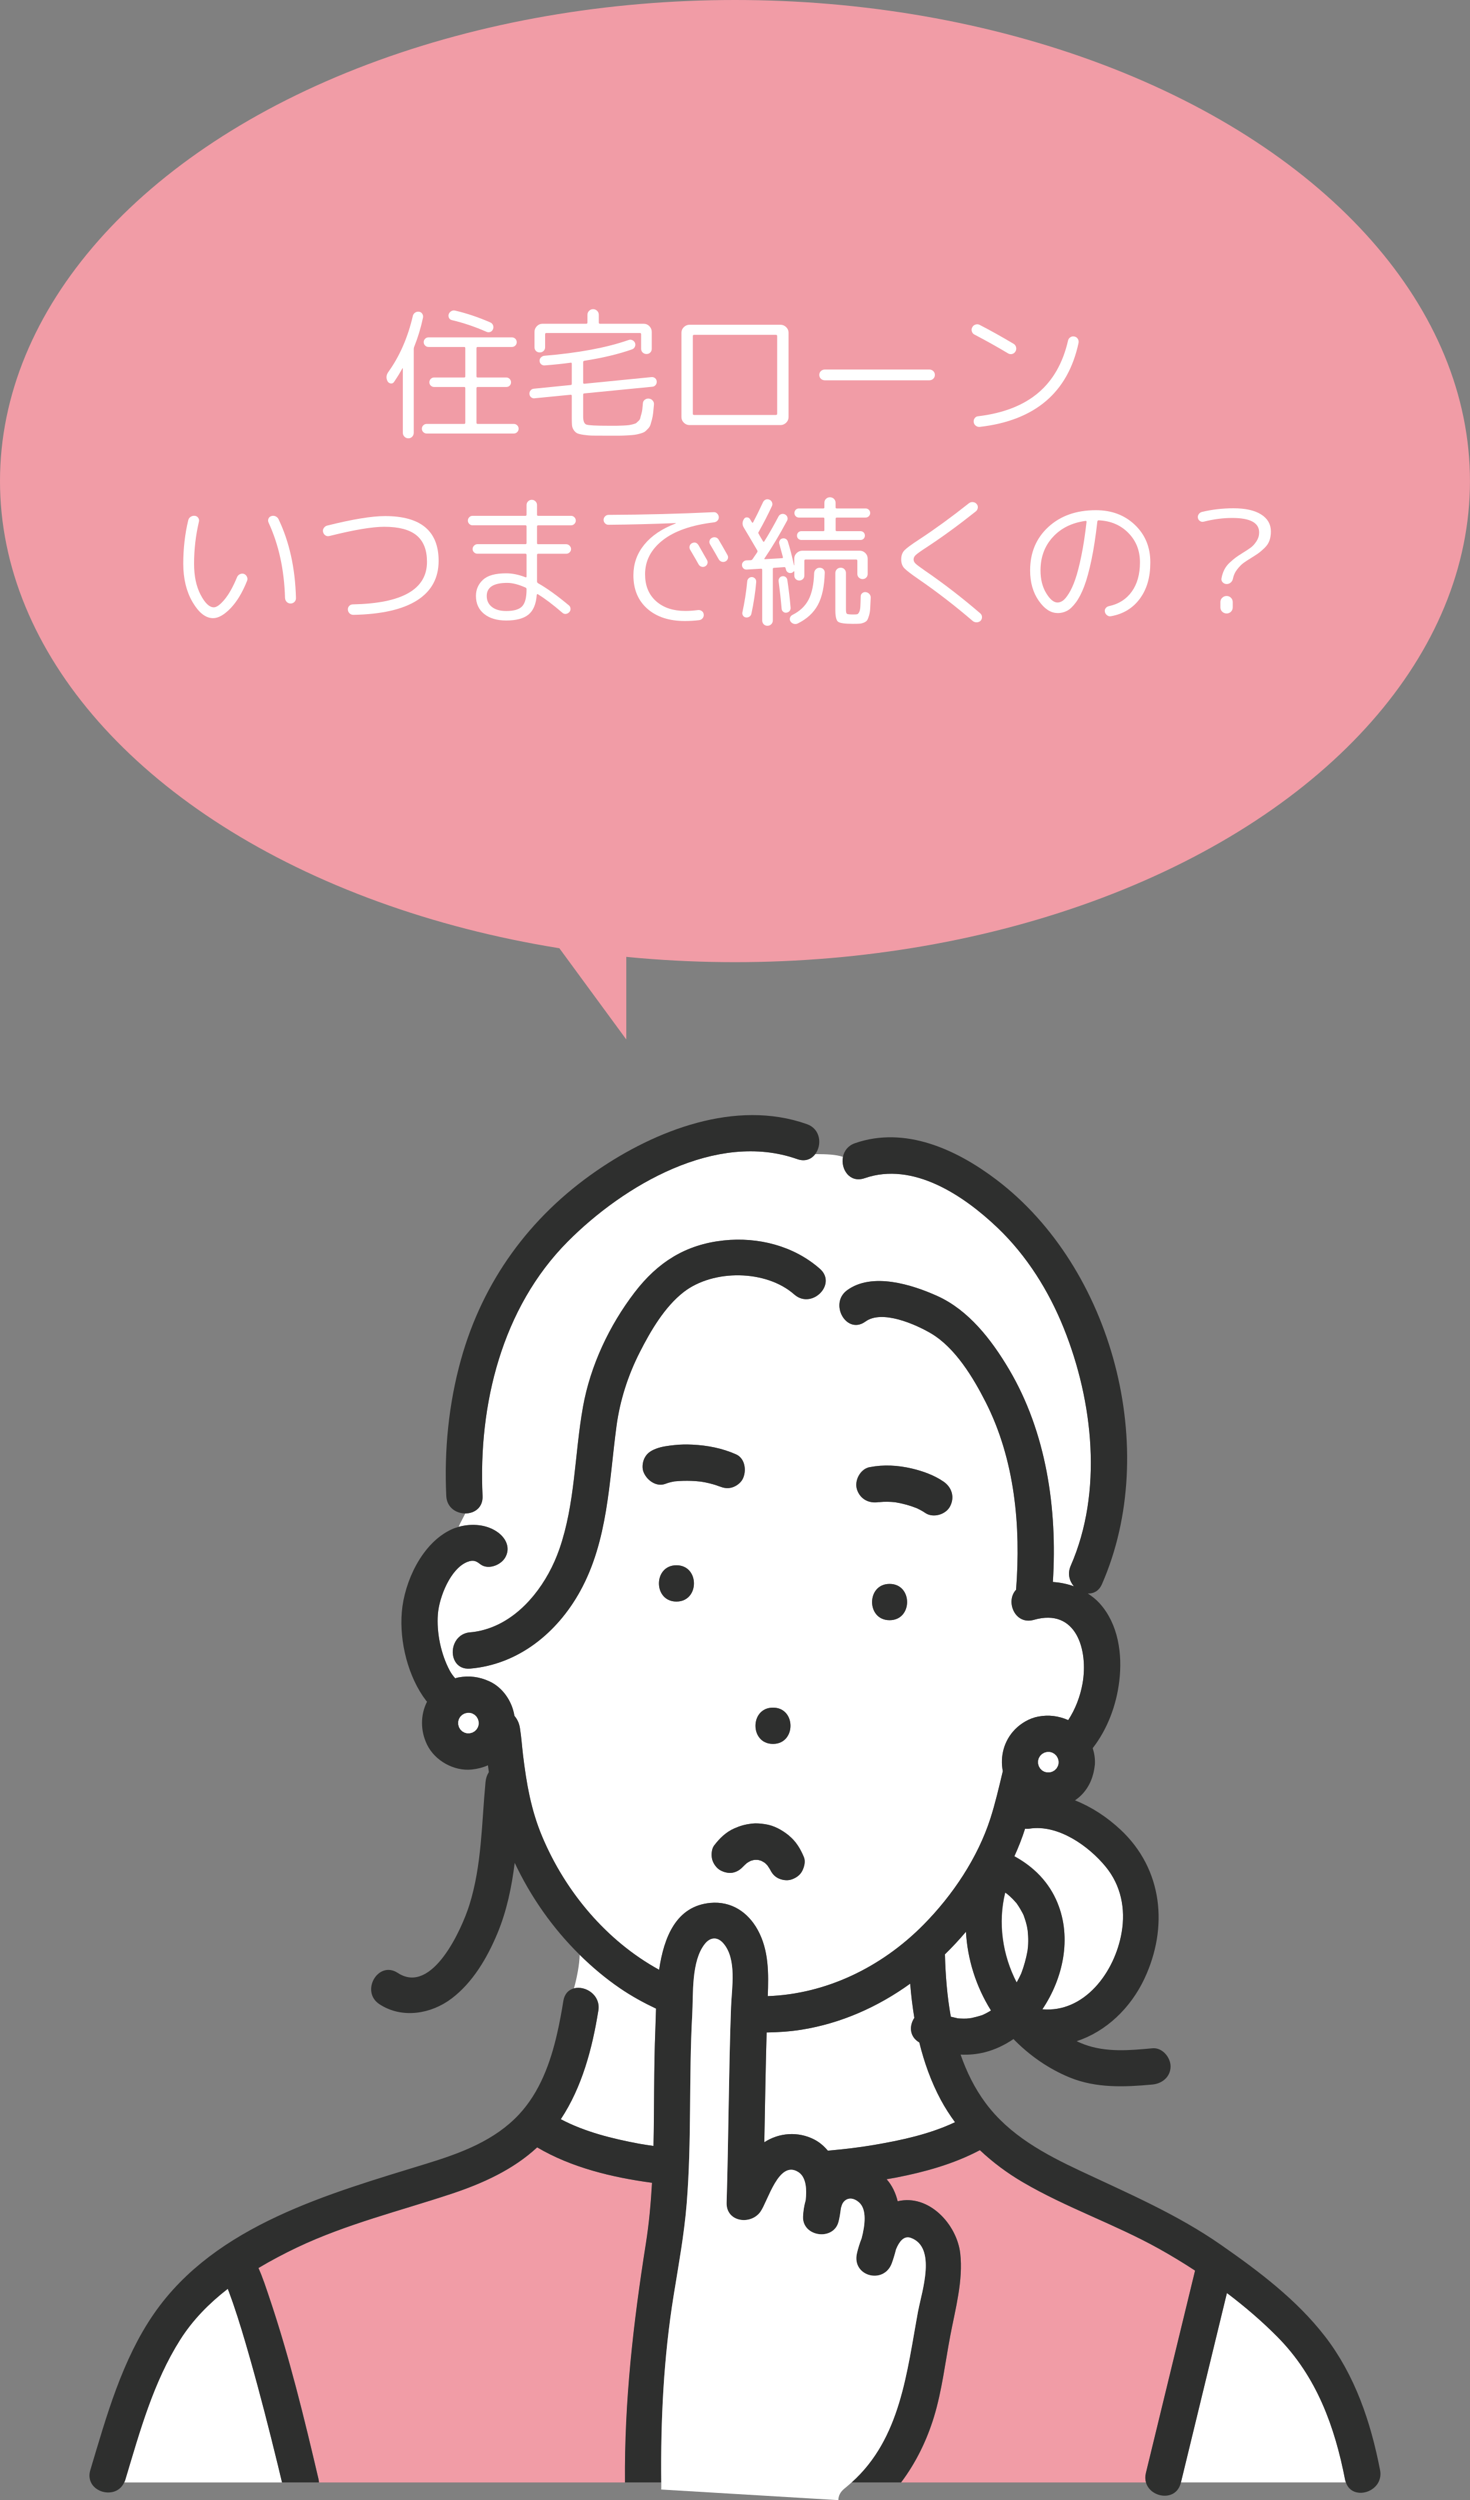 <?xml version="1.0" encoding="UTF-8"?><svg id="_レイヤー_2" xmlns="http://www.w3.org/2000/svg" viewBox="0 0 407.23 692.32"><rect x="0" y="0" width="407.23" height="692.32" fill="#808080" stroke="none"/><defs><style>.cls-1{fill:#fff;}.cls-2{fill:#f19ca6;}.cls-3{fill:#2e2f2e;}.cls-4{fill:none;stroke:#2e2f2e;stroke-linecap:round;stroke-linejoin:round;stroke-width:0px;}</style></defs><g id="_レイヤー_2-2"><path class="cls-1" d="m254.67,565.59c-2.8-1.63-2.81-4.66-1.38-6.81-.52-3.14-.9-6.3-1.15-9.47-8.92,6.42-19.11,10.99-30.12,12.75-3.22.51-6.44.71-9.65.77-.29,10.13-.45,20.26-.64,30.4,4.09-2.67,9.37-3.07,13.86-.75,1.54.79,2.72,1.88,3.75,3.08,4.32-.39,8.64-.88,12.91-1.61,7.54-1.28,15.33-2.97,22.3-6.27-1.46-1.99-2.8-4.07-3.98-6.27-2.68-5.02-4.57-10.34-5.91-15.81Z"/><path class="cls-1" d="m269.06,558.83c1.02-.23,2.02-.47,3.02-.81.07-.02.1-.03.15-.05.01,0,0,0,.03-.02.22-.11.45-.21.67-.32.45-.22.88-.47,1.31-.72.1-.06.19-.13.29-.19-4.15-6.63-6.51-14.15-6.93-21.79-1.84,2.17-3.78,4.26-5.82,6.25.14,5.72.6,11.56,1.63,17.27.59.16,1.2.27,1.79.42.03,0,.04.01.06.02.25.02.51.05.76.06.58.04,1.15.04,1.73.02.29-.01,1.11-.14,1.31-.15Z"/><path class="cls-1" d="m292.99,526.99c3.97,9.71,1.52,20.89-4.21,29.4,11.55,1.03,20.08-10.13,21.97-21.34,1.1-6.51-.19-12.97-4.43-18.14-4.74-5.77-13.2-11.78-21.12-10.54-.41.06-.81.03-1.21.02-.82,2.58-1.82,5.12-2.96,7.62,5.33,2.91,9.58,7.11,11.97,12.97Z"/><path class="cls-1" d="m281.85,548.65c.26-.46.5-.94.73-1.41.12-.24.22-.48.34-.72.02-.04.02-.05.04-.07,0,0,0,0,0-.01.76-2.02,1.31-4.05,1.71-6.16.03-.25.12-.92.14-1.15.04-.52.06-1.04.07-1.56.01-.98-.06-1.96-.15-2.94-.04-.24-.14-.88-.19-1.11-.11-.5-.24-1-.38-1.49-.16-.55-.36-1.07-.54-1.61-.08-.16-.15-.3-.17-.36-.04-.08-.07-.16-.11-.24-.53-.98-1.08-1.92-1.73-2.83-.03-.03-.05-.05-.09-.09-.19-.19-.36-.41-.54-.61-.37-.4-.77-.79-1.17-1.16-.26-.24-.53-.46-.8-.69-.01-.01,0,0-.01-.01-.16-.11-.33-.22-.49-.33-2.07,8.3-.78,17.27,3.17,24.88.06-.11.14-.21.2-.32Z"/><path class="cls-2" d="m283.59,530.38c-.06-.18-.26-.55-.16-.33.03.06.1.2.17.36,0-.01,0-.02-.01-.03Z"/><path class="cls-1" d="m353.98,647.21c-4.31-4.37-9.08-8.45-14.08-12.23-.16.67-.32,1.33-.49,2-4.08,16.82-8.17,33.63-12.25,50.45h45.69c-.08-.23-.16-.46-.22-.72-2.87-14.81-7.9-28.6-18.66-39.5Z"/><path class="cls-2" d="m317.45,684.87c.58-2.37,1.15-4.74,1.73-7.11,3.97-16.33,7.93-32.66,11.9-48.98-3.32-2.16-6.69-4.21-10.08-6.1-12.21-6.79-25.61-11.32-37.66-18.39-4.28-2.51-8.28-5.48-11.87-8.86-7.2,3.82-15.19,6.04-23.16,7.58-.89.17-1.79.31-2.68.47,1.53,1.72,2.51,3.82,3.07,6.1,8.64-2.07,16.38,6.4,17.32,14.4.87,7.48-1.37,15.5-2.75,22.82-1.41,7.42-2.31,15.23-4.51,22.46-1.98,6.5-5.02,12.75-9.12,18.18h67.86c-.21-.77-.26-1.62-.03-2.57Z"/><path class="cls-1" d="m138.13,424.49c2.14,1.65,3.34,4.3,1.8,6.87-.56.94-1.56,1.71-2.67,2.15-1.4.55-2.99.58-4.2-.35-1.02-.78-1.82-1.34-3.6-.63-4.7,1.86-7.79,9.81-8.15,14.46-.39,5.13.86,11.09,3.28,15.63.43.81.96,1.5,1.52,2.14.28-.08.57-.19.85-.24,3.03-.57,5.82-.2,8.62,1.08,3.7,1.69,6.31,5.54,6.94,9.56.74.86,1.28,1.92,1.52,3.35.4,2.47.56,5.01.86,7.5.95,7.85,2.21,15.17,5.29,22.53,6.41,15.27,17.81,28.92,32.41,36.93,1.33-9.09,4.74-17.64,14.2-18.52,5.75-.53,10.42,2.53,13.15,7.54,3.07,5.63,2.99,12.04,2.75,18.28,16.06-.58,31.45-7.91,43.2-19.83,8-8.11,14.94-18.43,18.46-29.34,1.38-4.29,2.4-8.73,3.45-13.12-.79-4.11.3-8.4,3.35-11.55,1.68-1.73,4.05-3.12,6.44-3.57,2.93-.55,5.62-.2,8.33.97,1.96-2.98,3.31-6.52,3.96-10.11,1.64-9.16-1.65-21.04-13.48-17.65-5.26,1.51-7.94-5.14-4.93-8.33,1.38-17.59-.33-36.09-8.44-52.01-3.44-6.76-8.42-15.04-15.13-18.99-4.21-2.48-13.55-6.63-18.14-3.28-3.18,2.33-6.27,0-7.05-3.02-.5-1.94-.05-4.17,1.97-5.65,6.93-5.07,18.02-1.55,25,1.61,8.67,3.92,14.98,12.12,19.74,20.12,10.47,17.61,13.52,38.83,12.25,59.06,2,.14,3.97.53,5.83,1.21-1.25-1.45-1.85-3.51-.89-5.69,8.96-20.46,6.23-45.48-1.89-65.72-4.15-10.36-10.26-20.13-18.35-27.86-9.38-8.96-23.42-18.41-36.85-13.75-4.15,1.44-6.67-2.53-6-5.91-2.03-.66-4.44-.76-7.68-.77-1.05,1.39-2.79,2.17-4.99,1.39-22.42-7.93-48.17,7.34-63.56,22.81-18.28,18.38-24.81,45.2-23.62,70.47.15,3.23-2.27,4.84-4.78,4.84-.63,1.28-1.33,2.49-1.87,3.73,3.69-1.05,8.03-.7,11.1,1.66Zm108.31,24.17c-6.48,0-6.46-10.05,0-10.05s6.46,10.05,0,10.05Zm-5.53-42.39c3.91-.76,7.83-.53,11.7.38,3.03.71,6.19,1.85,8.76,3.62,2.32,1.59,3.15,4.32,1.8,6.87-1.2,2.28-4.7,3.29-6.87,1.8-.75-.51-1.55-.93-2.37-1.32-1.93-.77-3.93-1.31-5.98-1.64-1.44-.15-2.89-.18-4.34-.03-.01,0-.03,0-.04,0-.08.02-.16,0-.24,0-.04,0-.08,0-.12,0,0,0,.01,0,.02,0-2.63.37-5-.88-5.85-3.52-.79-2.45.92-5.68,3.51-6.18Zm-53.52,37.23c-6.47,0-6.46-10.05,0-10.05s6.46,10.05,0,10.05Zm7.96-33c-.41-.08-.81-.15-1.22-.21-.07,0-.14-.02-.2-.02-.8-.09-1.59-.15-2.39-.18-1.56-.06-3.12-.01-4.68.14-.29.05-.57.1-.86.17-.56.13-1.1.29-1.64.49-2.62,1.03-5.41-1.14-6.18-3.51-.39-1.21-.12-2.79.51-3.87.71-1.21,1.74-1.82,3-2.31,1.61-.63,3.38-.83,5.09-1.02,1.66-.18,3.34-.21,5.01-.13,4.21.21,8.27.98,12.12,2.7,2.56,1.14,2.96,4.69,1.8,6.87-.57,1.09-1.84,1.99-3,2.31-1.2.33-2.25.13-3.32-.29-.03,0-.09-.03-.2-.06-.15-.05-.3-.11-.44-.16-.38-.14-.77-.26-1.16-.37-.74-.21-1.49-.39-2.24-.54Zm26.85,107.66c-.61,1.16-1.79,1.91-3,2.31-1.21.39-2.79.12-3.87-.51-1.22-.71-1.77-1.72-2.29-2.97.13.32.27.64.4.95-.22-.49-.53-.92-.82-1.37-.23-.25-.47-.48-.71-.71-.33-.22-.68-.42-1.04-.6-.3-.1-.6-.17-.91-.24-.33-.02-.67-.01-1,0-.34.08-.67.17-1,.27-.38.19-.74.4-1.09.64-.36.33-.72.65-1.03,1.03.2-.26.4-.52.61-.78,0,0,0,0-.01,0-.82,1.07-1.65,1.83-2.95,2.26-1.29.42-2.7.11-3.87-.51-1.09-.57-1.99-1.84-2.31-3-.31-1.11-.23-2.9.51-3.87,1.53-2.02,3.3-3.75,5.66-4.78,1.63-.72,3.02-1.09,4.79-1.31,1.26-.15,2.42-.03,3.68.16,2.48.36,4.67,1.59,6.6,3.14,1.99,1.59,3.22,3.68,4.18,5.99.51,1.21.08,2.76-.51,3.87Zm-8.07-45.29c6.47,0,6.46,10.05,0,10.05s-6.46-10.05,0-10.05Zm-59.22-43.8c4.45-12.78,4.22-26.3,6.57-39.48,2.04-11.4,7.29-22.55,14.31-31.71,6.39-8.34,14.11-13.27,24.68-14.39,9.5-1.01,19.42,1.49,26.64,7.86,2.2,1.94,1.93,4.44.55,6.21-1.68,2.15-5,3.23-7.65.89-7.81-6.89-22.46-7.02-30.64-.66-5.29,4.11-9.15,10.75-12.14,16.62-3.27,6.44-5.51,13.37-6.47,20.53-2.07,15.46-2.34,31.66-10.06,45.67-6.35,11.53-17.1,20.3-30.48,21.45-2.04.18-3.42-.71-4.17-2.02-1.61-2.83-.21-7.65,4.17-8.03,2.14-.18,4.17-.7,6.1-1.45,8.98-3.52,15.49-12.63,18.58-21.5Z"/><path class="cls-1" d="m165.77,556.77c-1.68,10.49-4.51,21.19-10.4,30.08,6.68,3.53,14.22,5.38,21.61,6.77,1.35.25,2.71.43,4.07.64.24-10.81.07-21.65.52-32.42.07-1.66.11-3.58.18-5.62-3.45-1.62-6.82-3.47-10.01-5.66-4.02-2.74-7.72-5.87-11.15-9.25-.09,2.75-.68,5.98-1.58,9.3,3.12-.83,7.47,1.81,6.77,6.15Z"/><path class="cls-2" d="m180.65,604.46c-11.13-1.5-22.34-4.22-31.82-9.81-6.66,6.19-15.15,10.01-23.71,12.85-14.33,4.76-29.07,8.35-42.77,14.85-3.64,1.73-7.24,3.63-10.73,5.71,1.18,2.61,2.08,5.41,2.97,8.04,5.57,16.47,9.71,33.5,13.67,50.42.07.32.1.62.12.92h84.79c-.19-22.35,2.29-44.06,5.78-66.12.88-5.59,1.39-11.22,1.71-16.86Z"/><path class="cls-1" d="m69.21,652.88c-1.44-5.07-2.94-10.14-4.66-15.13-.35-1.02-.72-2.05-1.1-3.06-.06-.15-.2-.51-.34-.87-5.11,3.96-9.67,8.55-13.18,14.09-7.47,11.78-11.24,25.57-15.21,38.81-.08.26-.19.49-.3.72h43.73c-.39-1.65-.79-3.3-1.19-4.95-2.42-9.91-4.95-19.8-7.74-29.61Z"/><path class="cls-3" d="m246.44,438.61c-6.46,0-6.48,10.05,0,10.05s6.47-10.05,0-10.05Z"/><path class="cls-3" d="m214.14,482.92c6.46,0,6.47-10.05,0-10.05s-6.48,10.05,0,10.05Z"/><path class="cls-3" d="m187.39,433.45c-6.46,0-6.47,10.05,0,10.05s6.48-10.05,0-10.05Z"/><path class="cls-3" d="m367.02,646.93c-7.82-10.11-18.36-18.04-28.79-25.3-12.18-8.48-25.64-14.22-39.01-20.51-9.85-4.63-19.54-9.82-26.18-18.75-3.06-4.12-5.27-8.66-6.93-13.42,2.21.11,4.45-.08,6.69-.64,2.83-.71,5.52-2,7.96-3.66,4.44,4.56,9.79,8.28,15.66,10.67,7.28,2.96,15.17,2.64,22.84,1.92,2.7-.25,5.02-2.13,5.02-5.02,0-2.52-2.31-5.28-5.02-5.02-6.28.59-12.82,1.18-18.87-1.06-.72-.27-1.43-.57-2.13-.9,8.11-2.65,14.93-9.12,18.78-17.32,6.65-14.15,5.13-30.26-6.6-41.23-3.69-3.45-7.99-6.31-12.63-8.14.62-.43,1.21-.91,1.76-1.46,2.3-2.32,3.41-5.23,3.74-8.44.11-1.52-.13-3.08-.6-4.56,4.04-5.19,6.55-11.8,7.36-18.55.9-7.47-.24-15.83-5.48-21.59-.96-1.06-2.07-1.92-3.24-2.69,1.56.09,3.08-.65,3.93-2.6,16.28-37.17,3.02-87.51-29.23-111.97-11.04-8.37-25.3-14.95-39.2-10.12-1.96.68-3.01,2.16-3.33,3.78-.67,3.38,1.85,7.35,6,5.91,13.43-4.67,27.46,4.79,36.85,13.75,8.1,7.73,14.2,17.51,18.35,27.86,8.12,20.24,10.85,45.27,1.89,65.72-.95,2.17-.36,4.24.89,5.69-1.86-.68-3.84-1.07-5.83-1.21,1.27-20.23-1.77-41.46-12.25-59.06-4.76-8-11.06-16.2-19.74-20.12-6.98-3.15-18.07-6.67-25-1.61-2.02,1.48-2.47,3.71-1.97,5.65.77,3.02,3.86,5.35,7.05,3.02,4.59-3.36,13.93.8,18.14,3.28,6.72,3.96,11.69,12.23,15.13,18.99,8.1,15.92,9.82,34.42,8.44,52.01-3.01,3.19-.33,9.84,4.93,8.33,11.83-3.39,15.12,8.49,13.48,17.65-.64,3.59-2,7.13-3.96,10.11-2.7-1.17-5.4-1.52-8.33-.97-2.39.45-4.76,1.84-6.44,3.57-3.05,3.15-4.14,7.44-3.35,11.55-1.06,4.4-2.07,8.83-3.45,13.12-3.52,10.91-10.46,21.23-18.46,29.34-11.75,11.92-27.14,19.25-43.2,19.83.24-6.24.32-12.65-2.75-18.28-2.73-5.01-7.4-8.07-13.15-7.54-9.45.88-12.86,9.43-14.2,18.52-14.6-8-26-21.65-32.41-36.93-3.09-7.35-4.34-14.68-5.29-22.53-.3-2.49-.46-5.03-.86-7.5-.23-1.43-.78-2.48-1.52-3.35-.63-4.03-3.24-7.88-6.94-9.56-2.8-1.28-5.59-1.65-8.62-1.08-.29.05-.57.16-.85.24-.56-.64-1.09-1.33-1.52-2.14-2.43-4.54-3.68-10.5-3.28-15.63.36-4.66,3.45-12.6,8.15-14.46,1.78-.71,2.58-.15,3.6.63,1.21.93,2.8.9,4.2.35,1.12-.44,2.11-1.21,2.67-2.15,1.54-2.58.33-5.22-1.8-6.87-3.06-2.36-7.41-2.71-11.1-1.66-.7.2-1.39.43-2.03.74-8.07,3.78-12.97,14.37-13.68,22.84-.69,8.17,1.73,18.01,6.74,24.55.08.1.17.18.25.27-1.86,3.67-1.86,8.05,0,11.89,2.16,4.46,7.47,7.42,12.4,6.9,1.57-.17,3.08-.55,4.47-1.17.08.63.16,1.25.25,1.88-.51.8-.83,1.76-.92,2.77-1.08,11.37-1.02,23.02-4.47,34.02-2.04,6.51-10.26,25.1-19.84,18.82-5.42-3.55-10.46,5.14-5.07,8.67,6.23,4.08,14.29,2.74,20-1.59,5.86-4.44,9.84-11.25,12.64-17.94,2.64-6.32,3.98-12.92,4.83-19.61,4.47,9.48,10.55,18.13,17.98,25.44,3.44,3.38,7.14,6.51,11.15,9.25,3.19,2.18,6.56,4.03,10.01,5.66-.07,2.04-.12,3.96-.18,5.62-.44,10.77-.28,21.61-.52,32.42-1.36-.21-2.72-.39-4.07-.64-7.38-1.39-14.92-3.24-21.61-6.77,5.89-8.89,8.72-19.59,10.4-30.08.69-4.34-3.65-6.99-6.77-6.15-1.43.38-2.6,1.48-2.92,3.48-.47,2.96-1.03,5.99-1.72,9.01-1.86,8.15-4.8,16.18-10.47,22.32-6.82,7.38-16.34,10.85-25.71,13.73-26.99,8.31-58.41,16.95-75.43,41.43-8.95,12.88-13.27,28.62-17.72,43.46-.39,1.31-.25,2.45.2,3.39,1.6,3.34,7.33,4.07,9.19,0,.11-.23.22-.46.3-.72,3.98-13.24,7.74-27.02,15.21-38.81,3.51-5.54,8.07-10.13,13.18-14.09.14.36.29.72.34.87.38,1.01.75,2.04,1.1,3.06,1.72,4.99,3.22,10.05,4.66,15.13,2.79,9.81,5.32,19.7,7.74,29.61.4,1.65.8,3.3,1.19,4.95h10.23c-.02-.3-.05-.6-.12-.92-3.96-16.92-8.1-33.95-13.67-50.42-.89-2.63-1.79-5.43-2.97-8.04,3.49-2.08,7.1-3.98,10.73-5.71,13.7-6.5,28.44-10.09,42.77-14.85,8.57-2.85,17.05-6.66,23.71-12.85,9.48,5.59,20.69,8.31,31.82,9.81-.32,5.64-.82,11.27-1.71,16.86-3.49,22.06-5.97,43.76-5.78,66.12h10.05c-.19-17.31.67-34.75,3.44-51.84,1.37-8.48,2.92-16.88,3.61-25.45.7-8.68.84-17.4.93-26.11.09-8.72.12-17.44.6-26.14.32-5.72-.32-14.89,3.54-19.66,1.37-1.7,3.35-2.1,5.08-.1,3.79,4.38,2.32,12.35,2.13,17.63-.66,18.05-.68,36.13-1.23,54.18-.16,5.38,6.65,6.3,9.36,2.54,2.09-2.9,5.09-14.6,10.57-10.97,2.17,1.44,2.29,4.92,1.97,7.76-.41,1.43-.67,2.94-.73,4.52-.23,5.64,8.54,6.85,9.87,1.34.28-1.17.49-2.41.64-3.68.14-.52.28-.97.38-1.15.79-1.54,2.59-2.16,4.57-.49,2.29,1.94,1.73,6.35.77,10.02-.56,1.4-.99,2.82-1.3,4.17-1.45,6.36,7.51,8.71,9.69,2.67.43-1.2.82-2.48,1.15-3.81.85-2.08,2.15-3.88,4.09-3.17,7.2,2.61,3.04,14.83,2.08,20.02-3.2,17.17-4.85,35.51-18.49,47.71h13.72c4.1-5.43,7.14-11.68,9.12-18.18,2.2-7.23,3.1-15.04,4.51-22.46,1.39-7.32,3.63-15.33,2.75-22.82-.93-8-8.67-16.46-17.32-14.4-.56-2.28-1.53-4.38-3.07-6.1.89-.16,1.79-.29,2.68-.47,7.96-1.55,15.95-3.77,23.16-7.58,3.59,3.38,7.58,6.35,11.87,8.86,12.05,7.07,25.45,11.6,37.66,18.39,3.39,1.89,6.77,3.93,10.08,6.1-3.97,16.33-7.93,32.66-11.9,48.98-.58,2.37-1.15,4.74-1.73,7.11-.23.95-.18,1.8.03,2.57,1.2,4.31,8.36,5.45,9.66.11,0-.04.02-.07.03-.11,4.08-16.82,8.17-33.63,12.25-50.45.16-.67.32-1.33.49-2,5,3.78,9.76,7.86,14.08,12.23,10.76,10.9,15.79,24.69,18.66,39.5.05.26.14.49.22.72,1.43,4.21,7.15,3.46,8.99,0,.5-.95.73-2.09.48-3.39-2.58-13.32-6.93-26.29-15.31-37.12Zm-234.61-168.72c-.12.23-.25.45-.38.67-.16.18-.34.35-.52.52-.21.13-.42.26-.64.37-.24.08-.48.14-.72.2-.27.01-.55,0-.83,0-.21-.05-.41-.1-.62-.17-.23-.12-.45-.24-.67-.38-.18-.16-.35-.34-.52-.52-.13-.21-.26-.42-.37-.64-.08-.24-.14-.48-.2-.72-.01-.27,0-.55,0-.83.05-.21.1-.41.17-.62.12-.23.25-.45.38-.67.16-.18.34-.35.52-.52.21-.13.42-.26.64-.37.24-.08.48-.14.72-.2.27-.01.55,0,.83,0,.21.05.41.1.62.17.23.12.45.25.67.38.18.16.35.34.52.52.13.21.26.42.37.64.08.26.16.53.22.79,0,.2.02.41.01.61-.06.26-.13.51-.2.76Zm155.18,9.33c.05-.21.1-.41.17-.62.12-.23.25-.45.38-.67.16-.18.34-.35.52-.52.21-.13.42-.26.64-.37.24-.08.48-.14.72-.2.27-.01.55,0,.82,0,.21.05.41.1.62.17.23.12.45.24.67.38.18.16.35.34.52.52.13.21.26.42.37.64.08.26.16.53.22.79,0,.2.02.41.01.61-.06.26-.13.51-.2.76-.12.23-.24.45-.38.67-.17.18-.34.35-.52.52-.21.13-.42.26-.64.37-.24.08-.48.14-.72.2-.27.01-.55,0-.83,0-.21-.05-.41-.1-.62-.17-.23-.12-.45-.25-.67-.38-.18-.16-.35-.34-.52-.52-.13-.21-.26-.42-.37-.64-.08-.24-.14-.48-.2-.72-.01-.28,0-.55,0-.83Zm-3.62,18.87c.4,0,.8.04,1.21-.02,7.92-1.24,16.38,4.76,21.12,10.54,4.24,5.17,5.54,11.63,4.43,18.14-1.9,11.2-10.43,22.37-21.97,21.34,5.73-8.52,8.18-19.69,4.21-29.4-2.39-5.86-6.64-10.06-11.97-12.97,1.14-2.49,2.14-5.04,2.96-7.62Zm-5.5,17.69c.16.11.33.21.49.33.01,0,0,0,.01.01.27.23.54.45.8.69.41.37.8.76,1.17,1.16.18.2.35.41.54.61.04.04.06.06.09.09.65.9,1.21,1.85,1.73,2.83.04.08.08.16.11.24-.1-.23.1.15.16.33,0,.01,0,.02.01.03.18.54.38,1.06.54,1.61.14.49.27.99.38,1.49.05.23.15.87.19,1.11.1.98.17,1.95.15,2.94,0,.52-.03,1.04-.07,1.56-.02.23-.11.9-.14,1.15-.39,2.12-.95,4.14-1.71,6.16,0,0,0,0,0,.01-.01.03-.02.03-.04.07-.11.24-.22.48-.34.72-.23.48-.47.95-.73,1.41-.06.11-.14.21-.2.32-3.95-7.61-5.23-16.58-3.17-24.88Zm-36.21,69.85c-4.27.73-8.58,1.22-12.91,1.61-1.03-1.2-2.21-2.28-3.75-3.08-4.49-2.32-9.77-1.92-13.86.75.19-10.13.35-20.27.64-30.4,3.21-.05,6.43-.25,9.65-.77,11-1.76,21.19-6.32,30.12-12.75.25,3.17.63,6.34,1.15,9.47-1.43,2.14-1.42,5.18,1.38,6.81,1.35,5.47,3.24,10.8,5.91,15.81,1.18,2.2,2.52,4.28,3.98,6.27-6.97,3.3-14.76,4.98-22.3,6.27Zm22.99-35.05s-.03,0-.06-.02c-.59-.16-1.2-.27-1.79-.42-1.03-5.71-1.48-11.55-1.63-17.27,2.04-1.99,3.98-4.07,5.82-6.25.43,7.64,2.78,15.16,6.93,21.79-.1.06-.19.13-.29.19-.43.26-.86.5-1.31.72-.22.11-.45.21-.67.32-.02,0-.02,0-.03.02-.05.02-.08.03-.15.05-1,.33-2,.58-3.02.81-.2.01-1.02.14-1.31.15-.58.02-1.16.01-1.73-.02-.26-.02-.51-.04-.76-.06Z"/><path class="cls-4" d="m283.6,530.41c-.08-.16-.15-.3-.17-.36"/><path class="cls-3" d="m133.68,414.26c-1.19-25.27,5.34-52.1,23.62-70.47,15.39-15.47,41.14-30.74,63.56-22.81,2.2.78,3.94,0,4.99-1.39,1.87-2.47,1.56-6.93-2.32-8.3-19.74-6.98-42,1.7-58.35,12.98-18.5,12.76-31.45,30.56-37.49,52.26-3.4,12.23-4.66,25.07-4.06,37.73.15,3.23,2.75,4.84,5.27,4.84,2.51,0,4.93-1.61,4.78-4.84Z"/><path class="cls-3" d="m130.25,452.02c-4.37.38-5.78,5.2-4.17,8.03.74,1.31,2.13,2.19,4.17,2.02,13.37-1.15,24.12-9.92,30.48-21.45,7.72-14.01,7.99-30.21,10.06-45.67.96-7.16,3.19-14.1,6.47-20.53,2.99-5.87,6.85-12.51,12.14-16.62,8.18-6.36,22.83-6.23,30.64.66,2.65,2.34,5.97,1.26,7.65-.89,1.38-1.77,1.65-4.28-.55-6.21-7.22-6.37-17.14-8.87-26.64-7.86-10.57,1.13-18.29,6.05-24.68,14.39-7.02,9.17-12.27,20.31-14.31,31.71-2.36,13.18-2.12,26.7-6.57,39.48-3.09,8.87-9.59,17.98-18.58,21.5-1.92.75-3.95,1.27-6.1,1.45Z"/><path class="cls-1" d="m132.39,476.04c-.12-.22-.24-.43-.37-.64-.17-.18-.34-.35-.52-.52-.22-.14-.44-.27-.67-.38-.2-.06-.41-.12-.62-.17-.28-.01-.55-.02-.83,0-.24.06-.49.12-.72.2-.22.12-.43.24-.64.37-.18.17-.35.34-.52.52-.14.22-.27.44-.38.67-.06.2-.12.41-.17.62-.01.27-.02.55,0,.83.06.24.12.49.2.72.12.22.24.43.37.64.17.18.34.35.52.52.22.14.44.26.67.38.2.06.41.12.62.17.27.01.55.02.83,0,.24-.06.48-.12.72-.2.22-.12.43-.24.64-.37.18-.17.35-.34.52-.52.14-.22.27-.44.38-.67.08-.25.15-.5.2-.76,0-.2,0-.41-.01-.61-.06-.27-.13-.53-.22-.79Z"/><path class="cls-1" d="m288.16,489.72c.17.18.34.35.52.52.22.14.44.27.67.38.2.06.41.12.62.17.27.01.55.02.83,0,.24-.06.49-.12.72-.2.22-.12.43-.24.64-.37.18-.17.35-.34.52-.52.14-.22.26-.44.38-.67.08-.25.15-.5.2-.76,0-.2,0-.41-.01-.61-.06-.27-.13-.53-.22-.79-.12-.22-.24-.43-.37-.64-.17-.18-.34-.35-.52-.52-.22-.14-.44-.26-.67-.38-.2-.06-.41-.12-.62-.17-.27-.01-.55-.02-.82,0-.24.06-.49.12-.72.2-.22.12-.43.24-.64.37-.18.17-.35.34-.52.52-.14.22-.27.44-.38.67-.06.2-.12.41-.17.62-.01.28-.02.55,0,.83.06.24.12.49.2.72.12.22.24.43.37.64Z"/><path class="cls-1" d="m254.4,639.73c.97-5.19,5.13-17.41-2.08-20.02-1.94-.7-3.23,1.09-4.09,3.17-.33,1.33-.72,2.61-1.15,3.81-2.18,6.04-11.14,3.69-9.69-2.67.31-1.35.74-2.77,1.3-4.17.96-3.67,1.52-8.08-.77-10.02-1.98-1.68-3.78-1.05-4.57.49-.09.18-.23.63-.38,1.15-.16,1.27-.36,2.51-.64,3.68-1.33,5.51-10.1,4.31-9.87-1.34.06-1.58.33-3.09.73-4.52.33-2.85.21-6.32-1.97-7.76-5.48-3.63-8.48,8.07-10.57,10.97-2.71,3.76-9.52,2.84-9.36-2.54.55-18.06.57-36.13,1.23-54.18.19-5.28,1.66-13.25-2.13-17.63-1.73-2-3.71-1.6-5.08.1-3.86,4.76-3.22,13.94-3.54,19.66-.48,8.7-.51,17.43-.6,26.14-.09,8.71-.23,17.42-.93,26.11-.69,8.57-2.24,16.97-3.61,25.45-2.77,17.1-3.63,34.53-3.44,51.84,0,.55-.01,1.1,0,1.64,0,.11-.02.2-.03.3l49.09,2.94c0-1.13.5-2.27,1.73-3.24.67-.53,1.29-1.09,1.91-1.64,13.64-12.2,15.3-30.54,18.49-47.71Z"/><path class="cls-3" d="m218.54,508.29c-1.93-1.54-4.12-2.77-6.6-3.14-1.26-.18-2.42-.31-3.68-.16-1.77.21-3.16.59-4.79,1.31-2.36,1.03-4.12,2.76-5.66,4.78-.73.97-.81,2.76-.51,3.87.32,1.16,1.22,2.43,2.31,3,1.17.62,2.58.92,3.87.51,1.3-.42,2.13-1.19,2.95-2.26,0,0,0,0,.01,0-.2.26-.4.52-.61.78.31-.38.67-.7,1.03-1.03.35-.24.72-.45,1.09-.64.33-.11.66-.2,1-.27.33-.02.67-.02,1,0,.31.07.61.14.91.24.36.18.71.38,1.04.6.25.22.49.46.71.71.29.44.6.88.82,1.37-.13-.32-.27-.64-.4-.95.52,1.25,1.07,2.25,2.29,2.97,1.08.63,2.66.9,3.87.51,1.22-.39,2.39-1.15,3-2.31.58-1.11,1.01-2.66.51-3.87-.96-2.31-2.2-4.4-4.18-5.99Z"/><path class="cls-3" d="m243.25,415.97s-.01,0-.02,0c.04,0,.08,0,.12,0,.08-.01.16,0,.24,0,.01,0,.03,0,.04,0,1.44-.15,2.89-.12,4.34.03,2.05.33,4.05.87,5.98,1.64.82.38,1.62.8,2.37,1.32,2.17,1.49,5.67.48,6.87-1.8,1.35-2.55.52-5.28-1.8-6.87-2.58-1.77-5.73-2.91-8.76-3.62-3.87-.91-7.79-1.14-11.7-.38-2.58.5-4.3,3.73-3.51,6.18.85,2.64,3.22,3.89,5.85,3.52Z"/><path class="cls-3" d="m198.76,411.41c.15.05.3.11.44.16.11.04.16.06.2.06,1.08.42,2.13.62,3.32.29,1.17-.32,2.43-1.22,3-2.31,1.16-2.19.76-5.73-1.8-6.87-3.85-1.71-7.91-2.49-12.12-2.7-1.67-.08-3.35-.06-5.01.13-1.71.19-3.48.39-5.09,1.02-1.26.49-2.3,1.1-3,2.31-.63,1.08-.9,2.66-.51,3.87.77,2.37,3.56,4.53,6.18,3.51.53-.21,1.08-.37,1.64-.49.28-.06.57-.12.86-.17,1.56-.15,3.11-.2,4.68-.14.8.03,1.6.09,2.39.18.07,0,.14.02.2.02.41.07.81.13,1.22.21.75.15,1.5.32,2.24.54.39.11.78.24,1.16.37Z"/><ellipse class="cls-2" cx="203.61" cy="133.22" rx="203.61" ry="133.22"/><polyline class="cls-2" points="139.97 242.16 173.5 287.85 173.5 242.16"/><path class="cls-1" d="m109.15,105.78c-.21.31-.5.45-.87.41-.37-.04-.66-.22-.87-.53-.5-.89-.45-1.77.16-2.64,3.15-4.38,5.42-9.58,6.81-15.59.1-.37.32-.66.63-.87.32-.21.67-.29,1.06-.24.39.05.7.24.91.57.21.33.28.69.2,1.08-.58,2.76-1.39,5.45-2.44,8.07-.08.18-.12.41-.12.67v23.14c0,.42-.14.78-.43,1.08-.29.3-.64.45-1.06.45s-.78-.15-1.08-.45c-.3-.3-.45-.66-.45-1.08v-17.79c-.03-.05-.07-.08-.12-.08-.63,1.18-1.4,2.44-2.32,3.78Zm33.18,11.61c.37,0,.68.13.95.39.26.26.39.58.39.94s-.13.68-.39.94c-.26.26-.58.39-.95.39h-24.13c-.37,0-.68-.13-.94-.39-.26-.26-.39-.58-.39-.94s.13-.68.39-.94c.26-.26.58-.39.94-.39h10.39c.21,0,.31-.12.31-.35v-9.53c0-.24-.11-.35-.31-.35h-8.34c-.34,0-.64-.12-.91-.37-.26-.25-.39-.56-.39-.93s.13-.68.39-.94c.26-.26.56-.39.91-.39h8.34c.21,0,.31-.1.31-.31v-7.79c0-.24-.11-.35-.31-.35h-9.88c-.37,0-.68-.13-.94-.39-.26-.26-.39-.58-.39-.94s.13-.68.39-.94c.26-.26.58-.39.94-.39h23.1c.37,0,.68.13.95.39.26.26.39.58.39.94s-.13.68-.39.94c-.26.26-.58.39-.95.39h-9.49c-.21,0-.32.12-.32.35v7.79c0,.21.1.31.32.31h7.95c.34,0,.64.13.91.39.26.26.39.58.39.94s-.12.68-.37.93c-.25.25-.56.37-.93.37h-7.95c-.21,0-.32.12-.32.35v9.53c0,.24.1.35.32.35h10Zm-7.56-25.51c-3.23-1.42-6.42-2.49-9.57-3.23-.37-.08-.64-.28-.81-.61-.17-.33-.2-.66-.1-1,.13-.37.37-.66.71-.87.34-.21.71-.26,1.1-.16,3.15.74,6.39,1.82,9.72,3.27.37.16.62.42.77.79.14.37.14.73-.02,1.1-.16.37-.41.62-.75.75-.34.13-.7.12-1.06-.04Z"/><path class="cls-1" d="m148.08,110.31c-.37.03-.69-.08-.96-.31-.28-.24-.43-.54-.45-.91-.03-.37.08-.7.32-.98.24-.29.54-.45.91-.47l10.19-1.02c.21,0,.31-.12.31-.35v-5.55c0-.24-.12-.33-.35-.28-2.1.29-4.49.54-7.16.75-.37.03-.69-.08-.96-.31-.28-.24-.43-.54-.45-.91-.03-.37.09-.69.35-.96.26-.28.58-.44.94-.49,9.5-.79,17.29-2.24,23.38-4.37.37-.13.72-.11,1.06.06.34.17.58.43.71.77.13.34.12.69-.04,1.04s-.42.6-.79.73c-3.73,1.31-8.12,2.36-13.19,3.15-.24.05-.35.18-.35.39v5.67c0,.21.1.31.31.31l18.66-1.85c.37-.03.69.08.96.31.28.24.43.54.45.91.03.37-.08.7-.31.98-.24.29-.54.45-.91.47l-18.85,1.85c-.21,0-.31.13-.31.39v5.98c0,1.29.29,2.04.89,2.26.59.22,2.64.33,6.16.33h2.28c.47,0,1.08-.02,1.83-.06.75-.04,1.26-.08,1.54-.12s.65-.12,1.12-.24c.47-.12.77-.24.91-.35.13-.12.33-.31.61-.57.28-.26.44-.52.49-.79.05-.26.14-.62.28-1.06.13-.45.22-.89.28-1.34.05-.45.1-1.01.16-1.69.03-.42.21-.75.55-1,.34-.25.72-.35,1.14-.3.42.05.77.24,1.04.57.28.33.39.72.33,1.16-.08.89-.15,1.65-.22,2.26-.07.62-.18,1.22-.33,1.81-.16.59-.3,1.07-.41,1.44-.12.37-.34.73-.67,1.08s-.61.62-.85.81c-.24.18-.65.36-1.24.53-.59.17-1.11.29-1.55.35-.45.07-1.13.12-2.05.18-.92.05-1.75.08-2.5.08h-3.09c-1.71,0-3.02,0-3.94-.02-.92-.01-1.8-.09-2.66-.22-.85-.13-1.45-.28-1.79-.45-.34-.17-.65-.47-.93-.89-.28-.42-.43-.86-.47-1.32-.04-.46-.06-1.11-.06-1.95v-6.18c0-.21-.1-.31-.31-.31l-10,.98Zm32.06-12.69c-.28.28-.62.41-1.04.41s-.77-.14-1.06-.41c-.29-.28-.43-.62-.43-1.04v-4.01c0-.24-.1-.35-.31-.35h-25.98c-.21,0-.31.12-.31.35v3.58c0,.42-.14.77-.43,1.04-.29.28-.64.41-1.06.41s-.77-.14-1.04-.41c-.28-.28-.41-.62-.41-1.04v-4.25c0-.6.22-1.13.65-1.57.43-.45.95-.67,1.55-.67h12.12c.24,0,.35-.12.35-.35v-2.13c0-.45.16-.82.47-1.12.31-.3.68-.45,1.1-.45s.79.15,1.1.45c.31.3.47.68.47,1.12v2.13c0,.24.12.35.35.35h12.12c.6,0,1.12.22,1.55.67.43.45.65.97.65,1.57v4.68c0,.42-.14.77-.41,1.04Z"/><path class="cls-1" d="m191.02,117.71c-.6,0-1.13-.22-1.57-.65-.45-.43-.67-.95-.67-1.55v-23.38c0-.6.22-1.12.67-1.55.45-.43.97-.65,1.57-.65h25.19c.6,0,1.13.22,1.57.65.45.43.67.95.67,1.55v23.38c0,.6-.22,1.12-.67,1.55-.45.43-.97.65-1.57.65h-25.19Zm.91-24.64v21.49c0,.24.12.35.35.35h22.67c.24,0,.35-.12.35-.35v-21.49c0-.24-.12-.35-.35-.35h-22.67c-.24,0-.35.12-.35.35Z"/><path class="cls-1" d="m228.49,105.31c-.42,0-.78-.14-1.08-.43-.3-.29-.45-.64-.45-1.06s.15-.77.45-1.06c.3-.29.66-.43,1.08-.43h28.97c.42,0,.78.14,1.08.43.3.29.45.64.45,1.06s-.15.77-.45,1.06c-.3.29-.66.43-1.08.43h-28.97Z"/><path class="cls-1" d="m269.98,92.67c-.37-.18-.62-.48-.75-.89-.13-.41-.09-.79.12-1.16.18-.37.49-.62.91-.75.42-.13.81-.09,1.18.12,2.94,1.52,6.05,3.25,9.33,5.2.37.21.6.53.71.94.1.42.05.81-.16,1.18-.21.37-.51.6-.91.71-.39.11-.77.05-1.14-.16-2.94-1.76-6.04-3.49-9.29-5.2Zm27.63.51c.42.08.74.29.96.63.22.34.29.72.22,1.14-2.94,13.72-12.04,21.48-27.32,23.26-.42.05-.8-.05-1.14-.31-.34-.26-.54-.6-.59-1.02-.05-.39.04-.75.28-1.08.24-.33.55-.5.94-.53,6.98-.84,12.52-2.99,16.63-6.46,4.11-3.46,6.87-8.31,8.29-14.52.1-.39.32-.7.65-.91.33-.21.69-.28,1.08-.2Z"/><path class="cls-1" d="m59.04,171.18c-2.05,0-3.94-1.47-5.67-4.41-1.73-2.94-2.6-6.49-2.6-10.67s.46-8.24,1.38-12.04c.11-.42.33-.74.69-.96.35-.22.74-.31,1.16-.26.39.05.7.24.92.57.22.33.28.69.18,1.08-.89,3.83-1.34,7.7-1.34,11.61,0,3.41.6,6.28,1.81,8.6s2.43,3.48,3.66,3.48c.79,0,1.78-.73,2.99-2.18,1.21-1.46,2.36-3.52,3.46-6.2.16-.37.43-.64.81-.81.38-.17.75-.19,1.12-.06.37.16.64.43.81.81.17.38.18.75.02,1.12-1.29,3.23-2.81,5.75-4.57,7.58-1.76,1.82-3.37,2.74-4.84,2.74Zm19.92-5.55c-.21-7.82-1.73-14.8-4.57-20.94-.16-.37-.16-.72-.02-1.06.14-.34.4-.58.77-.71.39-.13.78-.12,1.16.04.38.16.66.42.85.79,3.02,6.3,4.63,13.59,4.84,21.88,0,.42-.14.77-.43,1.06-.29.29-.64.43-1.06.43s-.77-.14-1.06-.43c-.29-.29-.45-.64-.47-1.06Z"/><path class="cls-1" d="m91.24,148.43c-.39.1-.75.05-1.08-.16-.33-.21-.54-.51-.65-.91-.11-.39-.05-.77.18-1.12s.53-.58.92-.69c7.03-1.76,12.39-2.64,16.06-2.64,9.89,0,14.84,4.13,14.84,12.4,0,4.75-1.98,8.39-5.94,10.92-3.96,2.53-9.85,3.88-17.67,4.03-.42,0-.77-.14-1.06-.41-.29-.28-.45-.62-.47-1.04-.03-.39.1-.73.37-1.02.28-.29.61-.43,1-.43,13.7-.26,20.55-4.19,20.55-11.77,0-3.31-.96-5.75-2.89-7.34-1.93-1.59-4.91-2.38-8.96-2.38-3.31,0-8.37.85-15.19,2.56Z"/><path class="cls-1" d="m130.91,145.47c-.34,0-.64-.13-.91-.39-.26-.26-.39-.56-.39-.91,0-.37.13-.68.39-.94.26-.26.56-.39.91-.39h14.64c.21,0,.32-.1.32-.31v-2.68c0-.39.14-.73.43-1.02.29-.29.63-.43,1.02-.43s.73.14,1.02.43c.29.29.43.63.43,1.02v2.68c0,.21.1.31.31.31h9.13c.34,0,.64.13.91.39.26.26.39.58.39.94,0,.34-.13.64-.39.91-.26.26-.56.39-.91.39h-9.13c-.21,0-.31.12-.31.35v4.57c0,.21.1.31.31.31h7.79c.34,0,.65.14.92.41.28.28.41.58.41.93s-.13.64-.39.91c-.26.26-.58.39-.94.39h-7.79c-.21,0-.31.12-.31.35v7.32c0,.21.1.38.31.51,2.39,1.34,5.22,3.37,8.5,6.1.29.24.45.54.47.93.03.38-.09.7-.35.96-.26.29-.58.45-.94.49-.37.04-.7-.07-.98-.33-2.62-2.26-4.88-3.96-6.77-5.12-.05-.05-.12-.05-.2,0-.08.05-.12.12-.12.2-.18,2.52-.94,4.33-2.28,5.43-1.34,1.1-3.4,1.65-6.18,1.65-2.57,0-4.61-.61-6.12-1.83-1.51-1.22-2.26-2.88-2.26-4.98,0-1.76.64-3.24,1.93-4.45,1.29-1.21,3.44-1.81,6.46-1.81,1.68,0,3.46.37,5.35,1.1.18.05.28-.03.28-.24v-5.94c0-.24-.11-.35-.32-.35h-13.3c-.37,0-.68-.13-.94-.39-.26-.26-.39-.56-.39-.91s.14-.65.41-.93c.28-.28.58-.41.92-.41h13.3c.21,0,.32-.1.32-.31v-4.57c0-.24-.11-.35-.32-.35h-14.64Zm9.33,23.73c2.13,0,3.59-.43,4.41-1.3s1.22-2.44,1.22-4.72c0-.24-.09-.39-.28-.47-1.94-.87-3.63-1.3-5.08-1.3-3.78,0-5.67,1.21-5.67,3.62,0,1.29.48,2.3,1.44,3.05.96.75,2.28,1.12,3.96,1.12Z"/><path class="cls-1" d="m168.54,145.32c-.37,0-.68-.14-.94-.41-.26-.28-.39-.6-.39-.96s.14-.69.41-.96c.28-.28.6-.41.96-.41,10.05-.05,19.76-.3,29.13-.75.37-.03.69.1.96.37.28.28.43.6.45.96.03.39-.09.73-.35,1-.26.28-.59.44-.98.49-6.19.74-10.92,2.38-14.19,4.94-3.27,2.56-4.9,5.7-4.9,9.43,0,3.15,1.01,5.63,3.03,7.44,2.02,1.81,4.72,2.72,8.11,2.72,1.1,0,2.27-.08,3.5-.24.39-.05.75.03,1.06.26.32.22.5.53.55.92.05.39-.05.75-.29,1.06-.25.31-.57.5-.96.55-1.31.16-2.64.24-3.98.24-4.36,0-7.82-1.14-10.39-3.4-2.57-2.27-3.86-5.36-3.86-9.27,0-3.2,1.01-6.04,3.03-8.5,2.02-2.47,4.91-4.41,8.66-5.83.03,0,.04-.03.04-.08,0-.03-.03-.04-.08-.04-6.35.26-12.54.42-18.58.47Zm23.11,5.12c.76-.39,1.38-.22,1.85.51,1.55,2.73,2.35,4.13,2.4,4.21.16.31.18.64.06.96-.12.33-.33.57-.65.73-.31.16-.64.18-.98.08-.34-.1-.6-.31-.79-.63-.37-.68-1.15-2.05-2.36-4.09-.18-.31-.23-.64-.14-.98.09-.34.29-.6.61-.79Zm7.44-.98c.71,1.18,1.52,2.6,2.44,4.25.18.31.22.65.1,1s-.35.61-.69.77c-.34.16-.69.18-1.04.06-.35-.12-.62-.35-.81-.69-.58-1.05-1.37-2.41-2.36-4.09-.21-.31-.27-.65-.18-1,.09-.35.31-.62.65-.81.34-.18.69-.23,1.06-.14.37.09.64.31.83.65Z"/><path class="cls-1" d="m206.88,157.72c-.37.03-.68-.08-.92-.31-.25-.24-.39-.52-.41-.87-.03-.37.08-.68.33-.94.25-.26.54-.41.88-.43l1.22-.04c.18,0,.35-.1.51-.31.76-1.1,1.18-1.72,1.26-1.85.13-.18.14-.37.04-.55-1.65-2.83-2.89-4.92-3.7-6.26-.53-.84-.51-1.67.04-2.48.18-.29.45-.43.81-.41.35.01.62.16.81.45.1.18.29.49.55.91.1.16.21.17.32.04.81-1.52,1.73-3.39,2.75-5.59.16-.34.4-.58.73-.73.33-.14.67-.14,1.04.02.34.13.58.37.73.73.14.35.14.7-.02,1.04-1.1,2.36-2.32,4.74-3.66,7.12-.16.18-.16.38,0,.59.13.26.33.62.61,1.08.28.46.47.78.57.96.13.18.25.2.35.04,1.26-1.99,2.58-4.32,3.98-6.97.18-.31.45-.52.79-.61.34-.09.67-.06.98.1.34.18.56.45.67.79.1.34.07.67-.12.98-2.07,3.88-4.15,7.35-6.22,10.39-.11.16-.07.24.12.24l4.72-.28c.21,0,.29-.1.24-.31-.47-1.78-.8-2.99-.98-3.62-.1-.31-.08-.63.08-.94s.41-.51.75-.59c.34-.08.66-.04.94.12.29.16.49.41.59.75.6,1.92,1.17,4.11,1.69,6.57.03-.03.05-.04.08-.04v-1.81c0-.6.22-1.12.67-1.55.45-.43.97-.65,1.57-.65h15.9c.6,0,1.12.22,1.55.65.43.43.65.95.65,1.55v4.25c0,.39-.14.73-.41,1-.28.28-.61.41-1,.41s-.73-.14-1.02-.41c-.29-.28-.43-.61-.43-1v-3.66c0-.24-.12-.35-.35-.35h-14.01c-.21,0-.32.12-.32.35v4.09c0,.39-.14.72-.41.98-.28.26-.61.39-1,.39s-.72-.13-.98-.39c-.26-.26-.39-.59-.39-.98v-1.1c0-.05-.02-.08-.06-.08s-.09.01-.14.04c-.21.26-.45.41-.71.43-.34.05-.64-.01-.91-.2-.26-.18-.43-.45-.51-.79,0-.05-.01-.12-.04-.2-.03-.08-.05-.14-.08-.2-.03-.16-.13-.24-.32-.24l-2.87.2c-.21,0-.32.12-.32.35v14.21c0,.42-.14.77-.43,1.06-.29.29-.64.43-1.06.43s-.77-.14-1.04-.43c-.28-.29-.41-.64-.41-1.06v-14.01c0-.21-.12-.31-.35-.31l-3.9.24Zm.12,3.23c.05-.34.2-.62.45-.85.25-.22.54-.32.89-.3.34.03.62.17.85.43.22.26.32.58.3.94-.24,2.83-.68,5.77-1.34,8.82-.08.34-.27.6-.57.79-.3.18-.62.25-.96.2-.34-.05-.6-.22-.79-.51-.18-.29-.24-.6-.16-.94.6-2.73,1.05-5.59,1.34-8.58Zm8.92-.89c.2-.28.46-.44.81-.49.34-.05.64.02.91.22.26.2.42.47.47.81.39,2.65.7,5.21.91,7.68.03.34-.07.64-.28.91-.21.26-.5.42-.87.47-.34.05-.64-.03-.91-.26-.26-.22-.41-.5-.43-.85-.21-2.49-.49-5.01-.83-7.56-.05-.34.02-.65.22-.93Zm5.1,12.58c-.37.18-.75.22-1.14.1-.39-.12-.7-.35-.91-.69-.18-.31-.22-.64-.12-.98.1-.34.33-.6.67-.79,2.05-1.02,3.54-2.43,4.47-4.21.93-1.78,1.45-4.24,1.55-7.36.03-.42.18-.77.47-1.06.29-.29.64-.43,1.06-.43s.77.14,1.04.41c.28.28.4.62.37,1.04-.11,3.75-.75,6.71-1.93,8.88-1.18,2.16-3.03,3.86-5.55,5.1Zm18.78-31.84c.34,0,.64.12.89.37.25.25.37.54.37.89s-.12.64-.37.89c-.25.25-.54.37-.89.37h-7.99c-.21,0-.32.12-.32.35v3.11c0,.21.1.31.32.31h6.57c.34,0,.63.12.87.35.24.24.35.53.35.87s-.12.63-.35.87c-.24.24-.53.35-.87.35h-16.37c-.34,0-.63-.12-.87-.35s-.35-.52-.35-.87.12-.63.35-.87.52-.35.87-.35h6.06c.21,0,.31-.1.31-.31v-3.11c0-.24-.1-.35-.31-.35h-6.73c-.37,0-.67-.12-.91-.37-.24-.25-.35-.54-.35-.89s.12-.64.35-.89c.24-.25.54-.37.91-.37h6.73c.21,0,.31-.1.31-.31v-1.26c0-.45.15-.81.45-1.1.3-.29.66-.43,1.08-.43.45,0,.82.15,1.12.45.3.3.45.66.45,1.08v1.26c0,.21.1.31.32.31h7.99Zm.08,23.18c.39.05.72.23.98.53.26.3.38.65.35,1.04-.05,1.23-.1,2.2-.14,2.91s-.14,1.36-.32,1.97-.34,1.04-.51,1.3c-.17.26-.47.49-.88.67-.42.18-.85.29-1.28.31-.43.03-1.06.04-1.87.04-2.2,0-3.56-.2-4.05-.59-.5-.39-.75-1.48-.75-3.27v-10.19c0-.42.14-.77.43-1.06.29-.29.64-.43,1.06-.43s.77.14,1.04.43c.28.29.41.64.41,1.06v10.08c0,.68.09,1.08.28,1.2s.77.18,1.77.18c.5,0,.85-.02,1.04-.06.2-.04.39-.24.57-.59s.29-.84.33-1.46c.04-.62.07-1.58.1-2.89,0-.37.14-.67.43-.91.29-.24.62-.33.98-.28Z"/><path class="cls-1" d="m254.47,160.39c-2.1-1.44-3.42-2.47-3.98-3.07-.55-.6-.83-1.4-.83-2.4,0-1.05.29-1.88.87-2.5.58-.62,1.99-1.66,4.25-3.13,4.28-2.81,8.82-6.11,13.62-9.92.34-.26.72-.37,1.14-.33s.76.22,1.02.53c.26.29.37.64.32,1.04-.05.41-.24.74-.55,1-4.85,3.86-9.41,7.18-13.66,9.96-1.57,1.02-2.56,1.73-2.97,2.11-.41.38-.61.79-.61,1.24,0,.42.18.81.55,1.16.37.35,1.23,1,2.6,1.95,5.17,3.54,10.29,7.49,15.35,11.85.29.26.44.59.45.98.01.39-.11.73-.37,1.02-.29.29-.65.44-1.08.45-.43.01-.81-.11-1.12-.37-4.96-4.25-9.96-8.11-15-11.57Z"/><path class="cls-1" d="m292.97,169.76c-1.89,0-3.63-1.14-5.22-3.42-1.59-2.28-2.38-5.08-2.38-8.38,0-4.93,1.69-8.95,5.06-12.04,3.37-3.1,7.76-4.64,13.17-4.64,4.36,0,7.96,1.36,10.8,4.07,2.85,2.72,4.27,6.17,4.27,10.37s-.97,7.45-2.91,10.08c-1.94,2.62-4.61,4.24-7.99,4.84-.39.08-.75,0-1.08-.26-.33-.25-.53-.57-.61-.96-.08-.37,0-.7.22-1,.22-.3.53-.49.92-.57,2.7-.58,4.81-1.92,6.32-4.03,1.51-2.11,2.26-4.81,2.26-8.09s-1.07-5.97-3.21-8.15c-2.14-2.18-4.89-3.35-8.25-3.5-.18,0-.3.12-.35.35-.45,4.04-.99,7.58-1.63,10.63-.64,3.04-1.31,5.48-2.01,7.32-.7,1.84-1.47,3.33-2.32,4.47-.85,1.14-1.68,1.92-2.48,2.32-.8.41-1.66.61-2.58.61Zm7.71-25.51c-3.78.53-6.8,2.03-9.05,4.51-2.26,2.48-3.38,5.54-3.38,9.19,0,2.47.52,4.57,1.57,6.3,1.05,1.73,2.1,2.6,3.15,2.6.47,0,.96-.17,1.46-.51.5-.34,1.06-1.02,1.69-2.03.63-1.01,1.22-2.31,1.77-3.9.55-1.59,1.11-3.75,1.67-6.47.56-2.73,1.04-5.86,1.44-9.41,0-.24-.11-.33-.32-.28Z"/><path class="cls-1" d="m333.47,144.45c-.34.11-.68.06-1-.14-.33-.2-.53-.48-.61-.85-.08-.37-.01-.71.2-1.04.21-.33.5-.54.87-.65,2.83-.68,5.76-1.02,8.78-1.02,3.31,0,5.86.57,7.66,1.71,1.8,1.14,2.7,2.71,2.7,4.7,0,.94-.13,1.78-.39,2.52-.26.73-.7,1.4-1.3,1.99-.6.59-1.14,1.06-1.59,1.4-.46.34-1.13.79-2.03,1.34-1,.6-1.77,1.11-2.32,1.52-.55.41-1.12.99-1.71,1.75-.59.76-.98,1.6-1.16,2.52-.08.45-.28.81-.61,1.1-.33.29-.7.43-1.12.43-.45,0-.82-.16-1.12-.47-.3-.31-.41-.68-.33-1.1.16-.89.42-1.7.79-2.42.37-.72.87-1.38,1.52-1.97.64-.59,1.19-1.05,1.63-1.38.45-.33,1.09-.75,1.93-1.28,1.02-.63,1.79-1.13,2.3-1.52.51-.38,1.02-.94,1.51-1.69.5-.75.75-1.57.75-2.46,0-2.68-2.49-4.01-7.48-4.01-2.52,0-5.13.34-7.83,1.02Zm4.61,22.28c0-.47.17-.87.51-1.2.34-.33.75-.49,1.22-.49s.87.16,1.2.49c.33.33.49.73.49,1.2v1.46c0,.47-.16.87-.49,1.2-.33.33-.73.49-1.2.49s-.88-.16-1.22-.49c-.34-.33-.51-.73-.51-1.2v-1.46Z"/></g></svg>